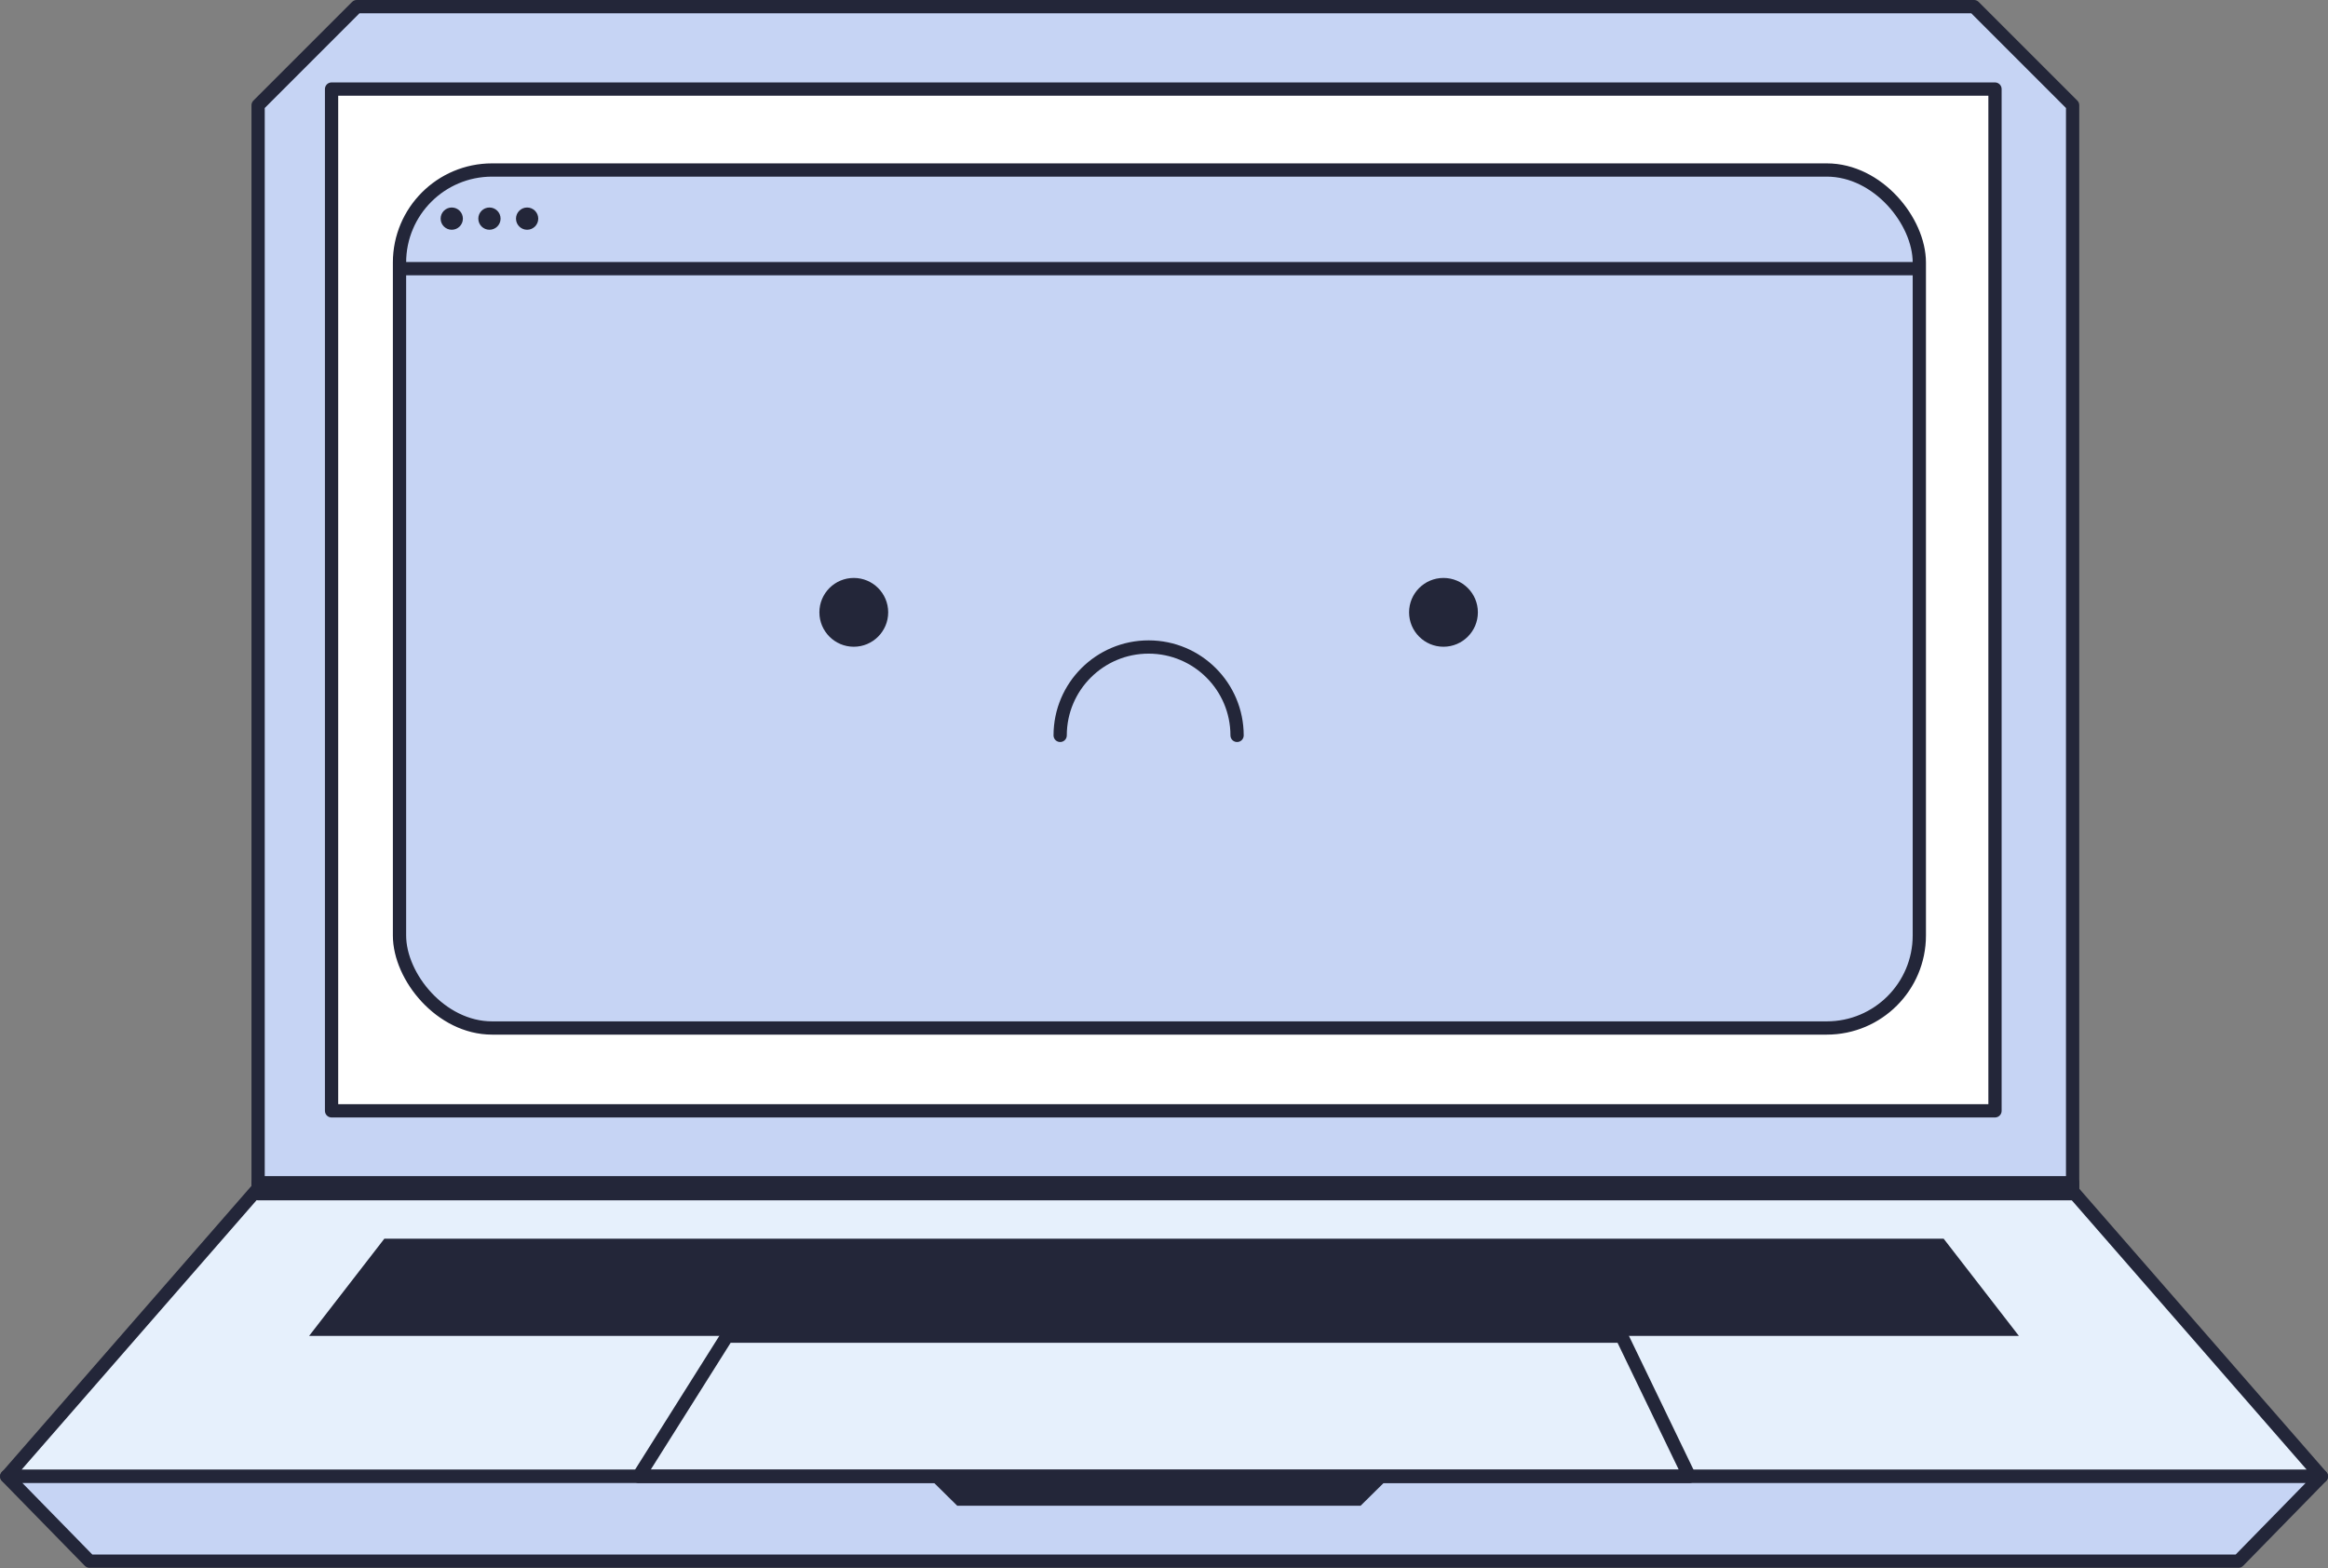 <?xml version="1.0" encoding="UTF-8"?><svg xmlns="http://www.w3.org/2000/svg" viewBox="0 0 351.078 236.539"><rect x="0" y="0" width="351.078" height="236.539" fill="#808080" stroke="none"/><rect x=".539" y=".539" width="350" height="236" fill="none"/><rect x=".539" y=".539" width="350" height="235.375" fill="none"/><path d="M53.799,1h243.892l14.873,14.874V179.8H38.925V15.874L53.799,1" fill="#c6d4f4"/><path d="M53.799,1h243.892l14.873,14.874V179.8H38.925V15.874L53.799,1Z" fill="none" stroke="#232639" stroke-linecap="round" stroke-linejoin="round" stroke-width="2"/><path d="M350.078,222.673H1.041l37.884-43.445H312.194l37.884,43.445Z" fill="#e6f0fc"/><path d="M350.078,222.673H1.041l37.884-43.445H312.194l37.884,43.445Z" fill="none" stroke="#232639" stroke-linecap="round" stroke-linejoin="round" stroke-width="2"/><path d="M337.576,235.452H13.5l-12.5-12.783H350.078l-12.502,12.783Z" fill="#c6d4f4"/><path d="M337.576,235.452H13.5l-12.5-12.783H350.078l-12.502,12.783Z" fill="none" stroke="#232639" stroke-linecap="round" stroke-linejoin="round" stroke-width="2"/><path d="M209.671,222.669l-4.487,4.429h-60.824l-4.489-4.429h69.8Z" fill="#232639"/><rect x="38.925" y="178.379" width="273.639" height="1.654" fill="#232639"/><rect x="38.925" y="178.379" width="273.639" height="1.654" fill="none" stroke="#232639" stroke-linecap="round" stroke-linejoin="round" stroke-width="2"/><rect x="50.002" y="13.432" width="250.857" height="154.103" fill="#fff"/><rect x="50.002" y="13.432" width="250.857" height="154.103" fill="none" stroke="#232639" stroke-linecap="round" stroke-linejoin="round" stroke-width="2"/><path d="M254.769,222.67H96.31l13.324-21.151H244.564l10.205,21.151Z" fill="none" stroke="#232639" stroke-linecap="round" stroke-linejoin="round" stroke-width="2"/><path d="M293.118,186.822H57.961l-11.348,14.663H304.466l-11.348-14.663Z" fill="#232639"/><rect x="55.549" y="19.627" width="246.871" height="146.95" fill="none"/><rect x="55.549" y="19.627" width="246.871" height="146.95" fill="none"/><rect x="60.248" y="25.64" width="229.199" height="129.402" rx="13.958" ry="13.958" fill="#c6d4f4" stroke="#232639" stroke-linecap="round" stroke-linejoin="round" stroke-width="2"/><path d="M69.807,32.975c0,.927-.752,1.678-1.679,1.677-.927,0-1.678-.752-1.677-1.679,0-.926,.751-1.676,1.677-1.677,.927,0,1.678,.75,1.679,1.677v.002" fill="#232639"/><path d="M75.49,32.975c0,.927-.752,1.678-1.679,1.677-.927,0-1.678-.752-1.677-1.679,0-.926,.751-1.676,1.677-1.677,.927,0,1.678,.75,1.679,1.677v.002" fill="#232639"/><path d="M81.172,32.975c0,.927-.752,1.678-1.679,1.677-.927,0-1.678-.752-1.677-1.679,0-.926,.751-1.676,1.677-1.677,.927,0,1.678,.75,1.679,1.677v.002" fill="#232639"/><line x1="60.787" y1="40.519" x2="289.125" y2="40.519" fill="none" stroke="#232639" stroke-linecap="round" stroke-linejoin="round" stroke-width="2"/><path d="M133.945,92.353c0,2.865-2.323,5.188-5.188,5.188-2.865,0-5.188-2.323-5.188-5.188s2.323-5.188,5.188-5.188h0c2.865,0,5.188,2.323,5.188,5.188" fill="#232639"/><path d="M222.874,92.353c0,2.865-2.323,5.188-5.188,5.188-2.865,0-5.188-2.323-5.188-5.188s2.323-5.188,5.188-5.188h0c2.865,0,5.188,2.323,5.188,5.188" fill="#232639"/><path d="M159.88,110.911c.005-7.367,5.982-13.336,13.35-13.33,7.36,.005,13.325,5.97,13.33,13.33" fill="none" stroke="#232639" stroke-linecap="round" stroke-linejoin="round" stroke-width="2"/></svg>